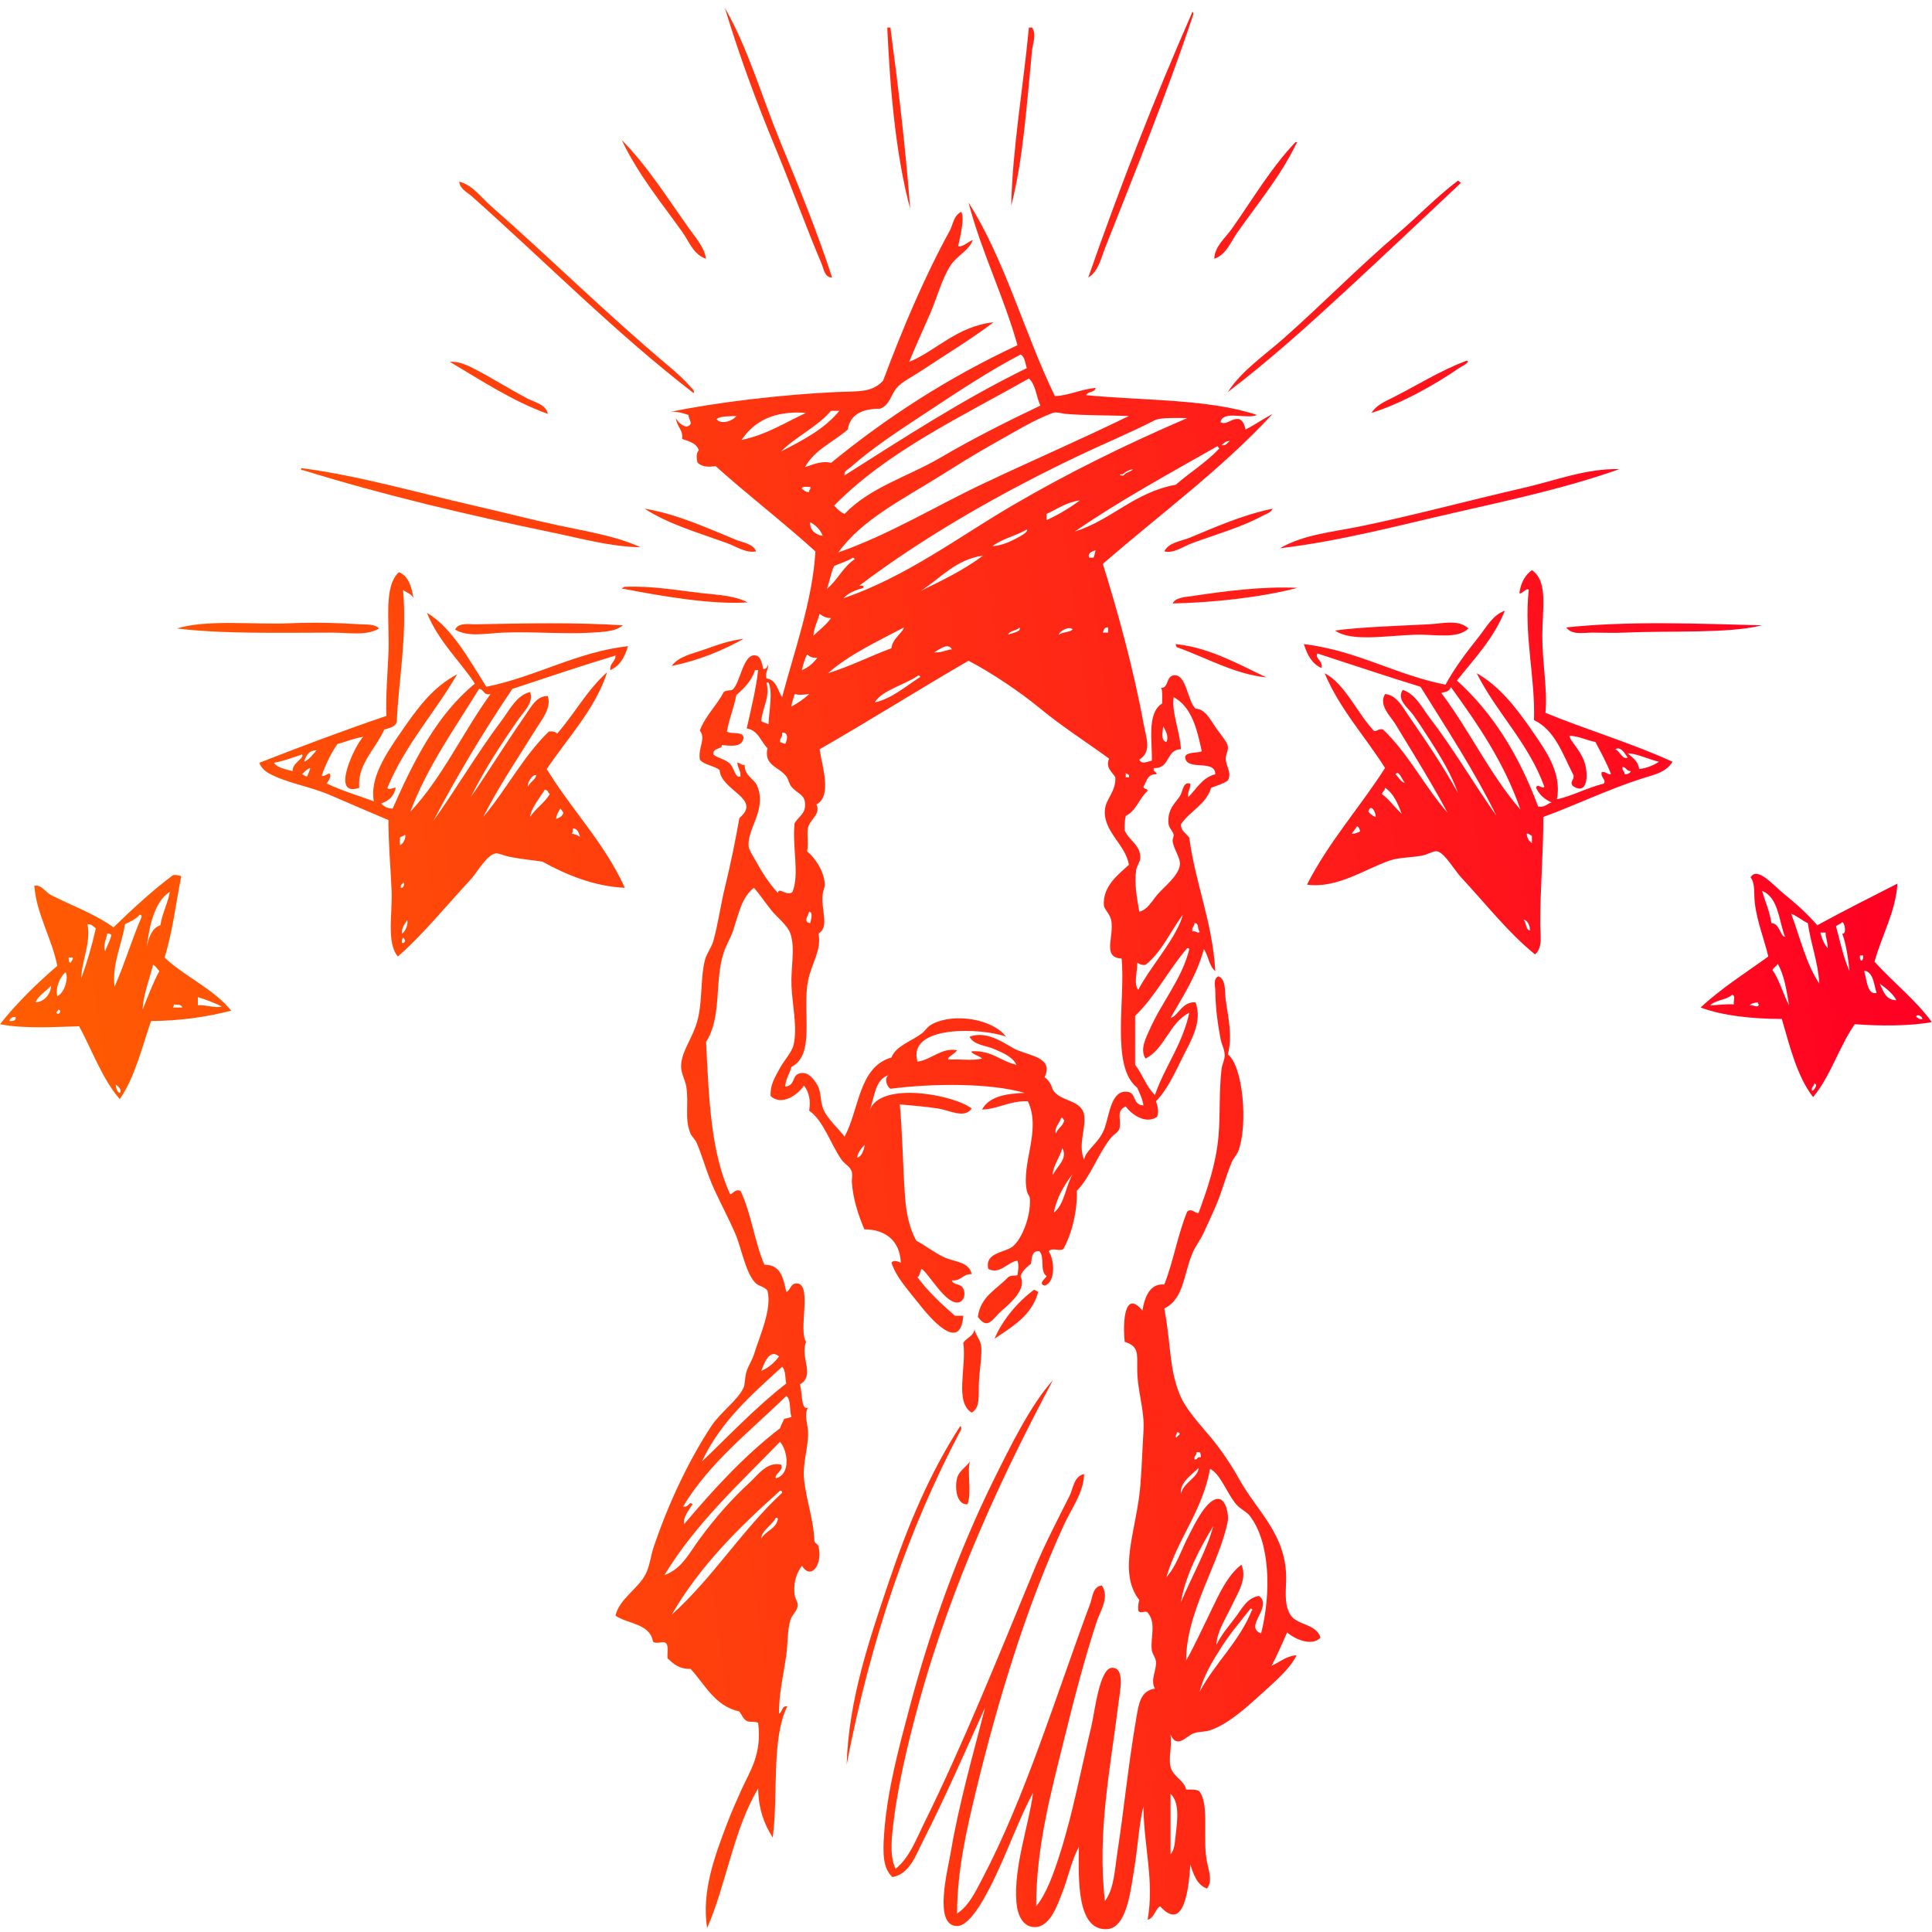 <svg width="221" height="221" viewBox="0 0 221 221" fill="none" xmlns="http://www.w3.org/2000/svg">
<path fill-rule="evenodd" clip-rule="evenodd" d="M82.911 0.89C85.609 5.609 87.12 11.013 89.225 16.138C91.335 21.276 93.462 26.425 95.181 31.743C94.329 31.761 94.218 30.735 93.99 30.195C92.171 25.899 90.464 21.151 88.629 16.733C86.506 11.619 84.544 6.293 82.911 0.89Z" fill="url(#paint0_linear_210_260)"/>
<path fill-rule="evenodd" clip-rule="evenodd" d="M136.399 1.366C136.515 1.369 136.491 1.512 136.518 1.604C133.489 10.715 129.902 19.49 126.392 28.407C125.947 29.539 125.643 31.049 124.486 31.742C128.134 21.294 132.094 11.158 136.399 1.366Z" fill="url(#paint1_linear_210_260)"/>
<path fill-rule="evenodd" clip-rule="evenodd" d="M101.495 3.153C101.614 3.153 101.733 3.153 101.852 3.153C102.746 9.924 103.578 16.755 104.116 23.881C102.475 17.818 101.805 10.15 101.495 3.153Z" fill="url(#paint2_linear_210_260)"/>
<path fill-rule="evenodd" clip-rule="evenodd" d="M117.696 3.153C117.815 3.153 117.934 3.153 118.054 3.153C118.595 3.962 118.138 4.922 118.054 5.774C117.463 11.674 117.055 18.271 115.671 23.523C115.809 17.069 117.058 9.88 117.696 3.153Z" fill="url(#paint3_linear_210_260)"/>
<path fill-rule="evenodd" clip-rule="evenodd" d="M71.118 16.018C73.987 18.911 76.29 22.565 78.742 26.025C79.511 27.11 80.56 28.256 80.767 29.599C79.333 29.16 78.801 27.582 78.026 26.502C75.688 23.237 72.965 19.912 71.118 16.018Z" fill="url(#paint4_linear_210_260)"/>
<path fill-rule="evenodd" clip-rule="evenodd" d="M148.192 16.257C148.405 16.223 148.436 16.37 148.311 16.376C146.506 20.131 143.879 23.262 141.521 26.621C140.773 27.686 140.257 29.146 138.9 29.599C138.939 28.189 140.155 27.238 140.925 26.145C143.231 22.874 145.423 19.155 148.192 16.257Z" fill="url(#paint5_linear_210_260)"/>
<path fill-rule="evenodd" clip-rule="evenodd" d="M166.775 20.665C166.932 20.707 166.962 20.875 167.132 20.903C162.775 24.987 158.416 29.124 154.029 33.173C149.65 37.214 145.229 41.215 140.448 44.848C142.023 42.41 144.562 40.712 146.761 38.772C151.157 34.897 155.294 30.659 159.866 26.74C162.246 24.7 164.418 22.43 166.775 20.665Z" fill="url(#paint6_linear_210_260)"/>
<path fill-rule="evenodd" clip-rule="evenodd" d="M62.66 47.349C58.477 45.814 55.057 43.515 51.462 41.393C52.472 41.298 53.57 41.823 54.559 42.346C56.43 43.333 58.261 44.494 60.278 45.562C61.144 46.02 62.514 46.286 62.66 47.349Z" fill="url(#paint7_linear_210_260)"/>
<path fill-rule="evenodd" clip-rule="evenodd" d="M167.848 41.273C168.077 41.519 167.284 41.838 166.895 42.107C164.11 44.035 160.253 46.183 156.888 47.23C157.416 46.344 158.514 45.883 159.39 45.443C162.068 44.097 164.741 42.39 167.729 41.274C167.769 41.273 167.808 41.273 167.848 41.273Z" fill="url(#paint8_linear_210_260)"/>
<path fill-rule="evenodd" clip-rule="evenodd" d="M34.428 53.543C40.865 54.36 47.91 56.396 54.202 57.831C57.47 58.577 60.694 59.415 63.852 60.095C67.102 60.795 70.371 61.283 73.263 62.596C69.843 62.545 66.557 61.61 63.256 60.929C53.532 58.921 43.754 56.601 34.666 53.781C34.463 53.825 34.441 53.688 34.428 53.543Z" fill="url(#paint9_linear_210_260)"/>
<path fill-rule="evenodd" clip-rule="evenodd" d="M185.24 53.662C179.209 55.804 172.76 57.191 166.3 58.665C159.829 60.142 153.306 61.898 146.405 62.716C149.128 61.135 152.46 60.854 155.578 60.214C161.714 58.953 167.903 57.271 174.28 55.806C178.006 54.951 181.424 53.571 185.24 53.662Z" fill="url(#paint10_linear_210_260)"/>
<path fill-rule="evenodd" clip-rule="evenodd" d="M73.739 58.189C77.428 58.799 80.757 60.344 84.222 61.763C84.985 62.075 86.138 62.185 86.486 63.073C85.291 63.292 84.254 62.518 83.15 62.12C79.915 60.954 76.451 59.953 73.739 58.189Z" fill="url(#paint11_linear_210_260)"/>
<path fill-rule="evenodd" clip-rule="evenodd" d="M145.572 58.189C145.382 58.659 144.819 58.783 144.38 59.023C142.063 60.287 139.213 61.09 136.399 62.12C135.348 62.505 134.303 63.331 133.182 63.073C133.7 62.031 135.108 61.908 136.041 61.525C139.016 60.299 142.121 58.896 145.572 58.189Z" fill="url(#paint12_linear_210_260)"/>
<path fill-rule="evenodd" clip-rule="evenodd" d="M85.532 68.91C81.348 69.183 75.596 68.177 71.356 67.361C71.144 67.395 71.112 67.249 71.237 67.243C71.334 67.22 71.356 67.123 71.476 67.123C74.577 67 77.439 67.522 80.172 67.838C82.078 68.058 83.988 68.106 85.532 68.91Z" fill="url(#paint13_linear_210_260)"/>
<path fill-rule="evenodd" clip-rule="evenodd" d="M148.43 67.243C144.238 68.331 138.913 68.923 134.135 69.03C134.496 68.324 135.56 68.303 136.28 68.196C139.922 67.653 144.285 67.045 148.43 67.243Z" fill="url(#paint14_linear_210_260)"/>
<path fill-rule="evenodd" clip-rule="evenodd" d="M43.362 71.889C41.911 72.764 39.914 72.365 38.001 72.365C32.24 72.365 25.423 72.537 20.252 71.889C23.665 70.829 29.061 71.477 33.236 71.293C35.944 71.174 38.654 71.248 41.217 71.412C41.922 71.457 42.858 71.362 43.362 71.889Z" fill="url(#paint15_linear_210_260)"/>
<path fill-rule="evenodd" clip-rule="evenodd" d="M71.237 71.531C70.404 72.267 68.919 72.281 67.664 72.365C64.604 72.57 60.872 72.219 57.538 72.365C55.519 72.454 53.519 72.913 52.058 72.008C52.499 71.17 53.661 71.428 54.441 71.412C59.897 71.304 66.016 71.18 71.237 71.531Z" fill="url(#paint16_linear_210_260)"/>
<path fill-rule="evenodd" clip-rule="evenodd" d="M167.967 71.889C166.738 73.149 164.038 72.531 161.892 72.603C158.546 72.715 154.561 73.442 152.719 72.127C155.597 71.721 159.892 71.598 163.44 71.412C165.061 71.327 166.829 70.821 167.967 71.889Z" fill="url(#paint17_linear_210_260)"/>
<path fill-rule="evenodd" clip-rule="evenodd" d="M201.56 71.531C197.619 72.503 191.23 72.12 185.835 72.365C184.574 72.422 183.353 72.365 182.142 72.365C181.169 72.365 179.795 72.675 179.164 71.77C186.381 71.01 194.121 71.337 201.56 71.531Z" fill="url(#paint18_linear_210_260)"/>
<path fill-rule="evenodd" clip-rule="evenodd" d="M85.056 73.08C82.619 74.416 79.972 75.541 76.836 76.177C77.652 75.055 79.297 74.751 80.648 74.271C82.022 73.783 83.505 73.242 85.056 73.08Z" fill="url(#paint19_linear_210_260)"/>
<path fill-rule="evenodd" clip-rule="evenodd" d="M144.857 77.487C141.152 77.102 137.934 75.198 134.612 74.033C134.549 73.938 134.488 73.84 134.492 73.676C138.346 74.072 141.701 75.997 144.857 77.487Z" fill="url(#paint20_linear_210_260)"/>
<path fill-rule="evenodd" clip-rule="evenodd" d="M118.768 147.772C118.032 150.491 115.823 151.735 113.765 153.132C114.614 151.08 116.383 148.923 118.292 147.533C118.467 147.595 118.592 147.709 118.768 147.772Z" fill="url(#paint21_linear_210_260)"/>
<path fill-rule="evenodd" clip-rule="evenodd" d="M111.501 151.822C111.382 152.517 112.066 153.058 112.216 153.846C112.388 154.754 112.046 156.63 111.978 158.135C111.906 159.726 112.144 161.04 111.144 161.589C109.16 160.346 110.585 156.427 110.191 153.609C110.579 152.964 111.493 152.846 111.501 151.822Z" fill="url(#paint22_linear_210_260)"/>
<path fill-rule="evenodd" clip-rule="evenodd" d="M109.833 163.139C109.973 163.157 109.934 163.356 109.953 163.496C104 174.697 99.599 187.451 96.849 201.854C97.079 194.376 99.474 187.5 101.613 181.127C103.819 174.558 106.349 168.524 109.833 163.139Z" fill="url(#paint23_linear_210_260)"/>
<path fill-rule="evenodd" clip-rule="evenodd" d="M111.025 166.95C110.521 168.061 111.218 170.694 110.668 172.073C109.513 172.173 109.165 170.395 109.477 169.094C109.707 168.136 110.886 167.599 111.025 166.95Z" fill="url(#paint24_linear_210_260)"/>
<path fill-rule="evenodd" clip-rule="evenodd" d="M52.535 20.783C54.038 21.15 54.984 22.537 56.108 23.523C62.875 29.458 69.477 35.995 76.479 41.869C77.353 42.602 78.195 43.344 78.98 44.251C79.124 44.418 79.504 44.668 79.337 44.966C70.352 38.033 62.453 29.997 53.964 22.451C53.453 21.997 52.59 21.596 52.535 20.783Z" fill="url(#paint25_linear_210_260)"/>
<path fill-rule="evenodd" clip-rule="evenodd" d="M69.45 76.892C68.116 81.077 64.915 84.428 62.541 87.97C65.38 92.636 69.126 96.394 71.475 101.551C67.955 101.412 64.674 100.016 62.064 98.572C61.008 98.385 59.776 98.318 58.133 97.976C57.558 97.857 57.041 97.572 56.704 97.619C55.697 97.758 54.527 99.863 53.845 100.597C51.144 103.504 48.187 107.117 45.506 109.412C44.181 107.807 44.912 104.542 44.792 101.788C44.681 99.289 44.433 96.588 44.434 93.807C42.315 92.917 40.077 91.945 37.763 90.948C35.404 89.931 32.742 89.57 30.734 88.446C30.308 88.208 29.865 87.812 29.663 87.255C34.431 85.392 39.247 83.577 44.196 81.894C44.11 79.836 44.322 77.28 44.434 74.747C44.594 71.115 43.841 67.112 45.625 65.456C46.801 65.871 47.121 67.358 47.293 68.434C47.09 67.922 46.499 67.798 46.102 67.481C46.6 72.738 45.566 78.024 45.387 82.61C45.182 83.16 44.551 83.284 43.958 83.444C43.009 85.619 40.825 87.471 41.099 90.115C37.577 91.328 40.84 84.797 41.575 84.278C40.479 84.453 39.594 84.838 38.597 85.112C37.861 86.163 37.285 87.374 36.81 88.685C36.981 89.039 37.625 88.245 37.763 88.567C37.827 89.107 37.524 89.28 37.406 89.639C39.066 90.441 40.971 90.998 42.766 91.664C42.252 89.058 44.185 86.188 45.745 83.921C47.669 81.121 49.427 78.639 52.297 77.13C49.725 81.548 46.365 85.177 44.315 90.115C44.524 90.468 44.95 90.046 45.268 90.115C45.076 91.074 44.474 91.624 43.6 91.902C43.9 92.238 44.292 92.481 44.911 92.498C47.333 87.018 49.972 81.755 54.322 78.203C52.73 75.742 50.092 73.301 48.842 70.102C51.699 71.787 53.708 75.534 55.632 78.56C61.343 77.401 66.009 74.564 71.833 73.914C71.477 75.146 70.916 76.173 69.808 76.654C69.725 75.817 70.406 75.742 70.404 74.986C66.767 76.075 62.465 77.53 58.61 78.798C55.361 83.61 52.331 88.641 49.556 93.927C52.23 90.179 54.617 86.083 57.419 82.372C58.293 81.214 59.068 79.55 60.635 79.155C61.095 80.326 59.916 81.409 59.325 82.252C57.402 84.996 55.406 88.038 53.845 91.187C55.749 88.465 57.916 84.925 60.04 81.895C60.674 80.991 61.377 79.543 62.661 79.631C63.106 80.983 61.98 82.308 61.35 83.324C59.355 86.547 57.063 89.923 55.275 93.45C57.916 90.334 59.851 86.511 62.78 83.682C63.234 83.624 63.54 83.716 63.733 83.92C65.715 81.654 67.193 78.883 69.45 76.892ZM46.936 92.854C50.59 88.965 52.941 83.771 56.108 79.393C55.288 79.578 55.377 78.854 54.798 78.797C52.029 83.335 48.942 87.554 46.936 92.854ZM34.785 87.136C35.427 86.866 35.77 86.295 36.214 85.826C35.305 85.83 35.007 86.446 34.785 87.136ZM31.33 87.255C31.757 87.861 32.667 87.984 33.474 88.209C33.39 87.272 34.892 86.712 34.547 86.302C33.503 86.648 32.508 87.044 31.33 87.255ZM34.547 88.566C34.773 88.617 34.846 88.823 35.142 88.804C35.247 88.472 35.428 88.216 35.5 87.851C35.069 87.977 34.84 88.303 34.547 88.566ZM60.397 89.996C60.613 89.457 61.182 89.272 61.35 88.685C60.912 88.482 60.244 89.615 60.397 89.996ZM60.635 93.45C61.279 92.466 62.289 91.848 62.898 90.83C62.661 90.71 62.71 90.303 62.302 90.353C61.73 91.289 60.747 92.449 60.635 93.45ZM63.613 93.688C63.973 93.531 64.348 93.391 64.447 92.973C64.328 92.814 64.251 92.614 64.09 92.497C63.882 92.845 63.656 93.175 63.613 93.688ZM65.4 95.356C65.774 95.418 66.065 95.565 66.353 95.713C66.18 95.291 66.113 94.763 65.52 94.76C65.557 95.037 65.5 95.218 65.4 95.356ZM45.745 95.832C45.745 96.11 45.745 96.388 45.745 96.666C46.178 96.579 46.459 95.718 46.34 95.475C46.195 95.647 45.885 95.656 45.745 95.832ZM45.863 101.551C46.16 101.635 46.368 101.041 46.102 100.955C46.051 101.182 45.761 101.17 45.863 101.551ZM45.983 106.792C46.404 106.575 46.717 105.624 46.579 105.244C46.326 105.706 45.937 106.032 45.983 106.792ZM45.983 107.864C46.466 107.933 46.361 107.374 46.102 107.268C46.002 107.407 45.945 107.588 45.983 107.864Z" fill="url(#paint26_linear_210_260)"/>
<path fill-rule="evenodd" clip-rule="evenodd" d="M120.436 157.896C114.783 168.493 108.841 181.11 105.069 194.945C103.8 199.601 102.591 204.64 102.091 209.478C101.944 210.906 101.854 212.579 102.449 213.766C104.037 212.501 104.77 210.452 105.665 208.644C110.18 199.512 114.199 189.482 118.292 179.577C119.5 176.654 120.929 173.932 122.343 171.119C122.768 170.273 122.83 168.865 124.01 168.618C123.957 170.745 122.599 172.486 121.747 174.336C117.523 183.515 114.241 194.123 111.621 204.951C110.551 209.374 109.492 214.003 109.477 218.89C110.834 218.011 111.585 216.382 112.336 214.958C117.287 205.568 120.776 193.991 124.725 183.389C124.977 182.711 124.991 181.477 126.035 181.364C126.973 182.676 125.842 184.302 125.439 185.534C124.049 189.788 122.886 194.257 121.746 198.876C120.257 204.917 118.52 211.227 118.53 218.055C119.72 216.607 120.55 214.251 121.27 211.98C122.707 207.445 123.654 202.436 124.844 197.447C125.223 195.856 125.766 190.762 127.226 190.776C128.702 190.788 128.122 193.355 127.941 194.826C127.035 202.182 125.487 209.556 126.392 217.46C127.454 216.042 127.5 213.941 127.822 211.861C128.559 207.096 129.056 201.894 129.966 196.612C130.275 194.821 130.463 193.415 132.11 193.159C131.547 192.191 132.315 191.08 132.23 190.061C132.193 189.621 131.809 189.197 131.753 188.751C131.573 187.311 132.304 185.658 131.277 184.462C130.982 184.144 130.429 184.703 130.205 184.224C130.181 183.764 130.2 183.346 130.324 183.033C127.781 179.788 130.034 174.989 130.443 169.929C130.614 167.817 130.677 165.728 130.8 163.734C130.958 161.203 130.092 159.218 130.086 156.587C130.082 154.826 130.28 154.007 128.656 153.489C128.411 151.177 128.657 147.45 130.682 149.916C130.943 148.336 131.546 146.785 133.182 146.937C134.222 144.324 134.728 141.177 135.803 138.599C136.327 138.113 136.849 138.945 137.114 138.718C138.067 136.101 139.091 133.233 139.378 130.022C139.605 127.469 139.426 124.837 139.734 122.279C139.798 121.757 140.084 121.258 140.092 120.73C140.101 120.058 139.737 119.478 139.615 118.825C139.302 117.138 139.034 115.283 139.02 113.345C139.016 112.852 138.738 111.959 139.377 111.677C140.281 112.066 140.072 113.405 140.211 114.417C140.459 116.23 141.027 118.508 140.449 120.612C142.188 121.913 142.785 128.698 141.64 131.69C141.478 132.116 141.116 132.439 140.925 132.882C140.207 134.547 139.742 136.519 138.9 138.361C138.5 139.237 138.124 140.093 137.709 140.982C137.329 141.799 136.729 142.578 136.399 143.364C135.36 145.843 135.434 148.576 133.182 149.678C133.937 153.516 133.713 156.564 134.969 159.565C135.676 161.253 137.173 162.836 138.424 164.33C139.695 165.848 140.83 167.548 141.759 169.214C143.813 172.898 147.027 175.441 147.119 180.293C147.148 181.78 146.817 183.432 147.596 184.7C148.36 185.946 150.549 185.702 151.051 187.321C150.033 188.429 147.953 187.404 147.239 186.725C146.651 188.004 146.116 189.335 145.452 190.537C146.108 190.319 147.101 189.408 148.311 189.346C147.552 190.948 145.664 192.504 143.903 194.112C142.318 195.558 140.334 197.282 138.424 197.923C137.799 198.134 137.089 198.06 136.517 198.281C135.695 198.598 134.61 200.111 133.897 198.4C134.077 199.895 133.644 201.016 133.897 202.092C134.168 203.251 135.491 203.672 135.684 204.713C136.289 204.704 136.927 204.662 137.232 204.951C138.249 206.369 137.673 209.618 137.946 212.218C138.104 213.722 138.834 215.04 138.066 216.03C136.926 215.622 136.546 214.452 136.16 213.289C135.992 215.88 135.483 221.149 132.705 218.055C132.092 218.435 132.058 219.393 131.276 219.604C132.065 215.134 130.83 211.243 130.799 206.619C130.293 208.595 130.157 211.273 129.726 213.885C129.319 216.357 128.871 220.553 126.629 220.675C123.153 220.865 123.365 214.973 123.413 211.264C122.588 212.76 122.247 214.6 121.507 216.506C120.951 217.935 120.125 220.406 118.409 220.437C116.994 220.463 116.381 219.047 116.265 217.579C115.944 213.506 117.698 208.777 118.171 205.07C116.093 208.943 114.802 213.272 112.453 217.34C111.875 218.341 110.619 220.327 109.475 220.318C106.735 220.298 108.414 213.92 108.76 211.86C109.7 206.276 111.368 200.496 112.692 195.301C110.41 200.328 108.119 205.623 105.544 210.668C104.788 212.151 104.053 214.377 102.09 214.719C100.988 213.719 100.971 212.033 101.137 209.717C101.494 204.731 102.851 199.81 104.115 195.064C106.5 186.104 109.76 177.201 113.645 169.333C115.627 165.32 117.972 160.593 120.436 157.896ZM134.612 164.449C134.647 164.206 134.934 164.215 134.969 163.972C134.897 163.965 134.828 163.954 134.85 163.853C134.77 163.853 134.691 163.853 134.612 163.853C134.683 164.065 134.263 164.348 134.612 164.449ZM136.637 166.95C137.012 167.008 136.907 166.584 137.351 166.712C137.39 166.436 137.332 166.254 137.232 166.116C137.113 166.116 136.994 166.116 136.875 166.116C136.894 166.494 136.559 166.514 136.637 166.95ZM135.089 170.882C135.364 169.568 137.053 169.035 137.114 167.904C136.332 168.711 134.941 169.543 135.089 170.882ZM133.421 180.411C134.599 179.103 135.067 177.389 136.042 175.528C136.556 174.546 138.114 171.196 139.496 171.477C140.245 171.63 140.576 173.302 140.449 173.978C139.574 178.674 135.659 184.37 135.685 189.942C136.706 188.135 137.601 186.144 138.543 184.223C139.486 182.301 140.372 180.252 141.998 178.981C142.719 180.571 141.579 182.226 140.925 183.627C140.216 185.149 139.22 186.574 139.138 188.154C139.702 187.027 140.51 186.051 141.283 185.057C141.989 184.15 142.613 182.753 144.023 182.555C145.645 183.863 142.206 186.081 144.261 186.844C145.414 182.242 145.311 176.414 142.95 173.383C142.559 172.88 141.85 172.613 141.402 172.072C140.283 170.725 139.642 168.65 138.424 168.021C137.509 172.905 134.743 175.936 133.421 180.411ZM138.781 174.574C137.256 177.1 135.606 180.135 135.089 183.271C136.264 180.475 138.139 177.111 138.781 174.574ZM139.734 188.393C138.71 189.988 137.664 191.705 137.232 193.515C138.998 190.199 141.725 187.843 143.189 184.224C143.372 184.196 143.206 184.027 143.07 183.986C141.972 185.367 140.737 186.831 139.734 188.393ZM133.897 212.1C134.372 211.658 134.388 210.686 134.492 209.836C134.719 207.992 134.901 206.136 133.897 205.19C133.897 207.492 133.897 209.796 133.897 212.1Z" fill="url(#paint27_linear_210_260)"/>
<path fill-rule="evenodd" clip-rule="evenodd" d="M110.787 23.166C114.95 29.685 117.18 38.136 120.674 45.323C122.418 45.201 123.617 44.533 125.32 44.37C125.253 44.939 124.418 44.738 124.248 45.204C130.882 45.836 138.35 45.635 143.784 47.468C142.661 48.012 139.847 46.865 139.615 48.302C140.347 48.673 140.849 47.79 141.759 47.944C142.193 48.145 142.372 48.602 142.474 49.135C143.553 48.586 144.504 47.909 145.572 47.348C139.722 53.69 132.673 58.831 126.154 64.502C127.794 69.744 129.647 76.414 130.8 82.728C131.128 84.522 131.783 85.957 130.323 86.898C130.592 87.502 131.234 87.111 131.753 87.017C131.854 85.066 131.118 81.554 132.944 80.465C132.924 79.85 133.018 79.121 132.824 78.678C133.679 78.746 133.37 77.37 134.254 77.249C135.726 77.047 135.817 80.183 136.756 81.061C137.876 81.103 138.422 82.302 139.138 83.324C139.62 84.011 140.364 84.859 140.449 85.35C140.539 85.873 140.203 86.273 140.21 86.779C140.222 87.63 140.947 88.437 140.449 89.28C139.919 89.664 139.208 89.867 138.542 90.114C137.942 92.054 136.112 92.766 135.088 94.283C135.082 95.123 135.717 95.322 136.041 95.832C136.762 101.186 138.67 105.354 139.019 111.079C138.292 110.536 138.247 109.31 137.709 108.578C136.872 111.634 135.309 113.962 133.897 116.441C134.77 116.24 135.185 114.554 136.756 114.654C137.595 116.874 136.19 119.112 135.326 120.849C134.392 122.726 133.52 124.659 132.229 125.971C132.403 126.45 132.609 127.197 132.348 127.758C131.026 128.653 129.422 127.456 128.773 126.567C127.587 127.075 128.316 128.118 128.059 129.069C127.927 129.556 127.411 129.718 126.987 130.26C125.625 131.998 124.647 134.764 123.175 136.215C123.24 138.593 122.598 141.162 121.626 142.887C121.112 143.175 120.398 142.664 119.958 143.125C120.714 144.295 120.684 146.763 119.482 147.056C118.736 146.852 119.536 146.294 119.721 145.984C118.886 145.347 119.551 143.756 118.886 143.125C118.013 143.046 118.04 143.867 117.934 144.555C117.459 144.955 116.955 145.324 116.742 145.984C117.439 147.445 115.721 148.933 114.598 149.916C113.53 150.851 113.001 152.228 111.858 150.63C112.162 148.275 114.032 147.483 115.313 146.103C115.651 145.832 116.128 145.962 116.385 145.866C116.472 145.281 116.569 144.754 116.385 144.198C115.196 144.4 114.376 145.83 113.049 145.151C112.619 143.198 115.005 143.335 115.908 142.53C116.963 141.589 117.905 139.106 117.815 137.169C117.797 136.791 117.543 136.636 117.457 136.216C116.804 133.023 119.148 129.289 117.576 125.971C115.444 125.904 114.311 126.836 112.335 126.924C113.121 125.447 115.022 125.085 117.219 125.018C113.229 123.869 106.772 123.913 101.852 124.542C101.465 124.304 101.111 123.411 101.614 122.993C100.065 123.509 100.04 125.548 99.47 127.044C100.636 123.596 109.203 125.244 111.144 126.805C110.347 127.992 108.66 127.021 107.332 126.805C105.87 126.57 104.314 126.466 102.924 126.329C103.217 129.265 103.272 133.345 103.521 136.812C103.664 138.807 104.051 140.619 104.831 141.935C105.837 142.453 106.87 143.296 108.047 143.841C109.131 144.343 110.87 144.315 111.144 145.747C110.109 145.704 109.978 146.566 108.88 146.461C109.045 147.052 109.881 146.758 110.191 147.414C110.461 147.984 110.316 148.786 109.714 148.963C108.252 149.393 106.234 145.629 105.426 145.151C105.204 145.405 105.264 145.941 104.95 146.104C106.184 147.768 107.687 149.163 109.238 150.511C109.555 150.511 109.873 150.511 110.191 150.511C109.845 154.945 106.251 150.578 105.069 149.081C103.634 147.268 102.497 146.036 101.971 144.436C102.217 144.087 102.67 144.288 103.043 144.436C102.941 141.861 101.202 140.618 98.874 140.624C98.154 138.924 97.595 137.199 97.444 135.263C97.419 134.941 97.545 134.437 97.444 134.072C97.257 133.395 96.666 133.234 96.253 132.642C95.017 130.872 94.188 128.166 92.561 127.044C92.756 125.834 92.534 124.91 91.965 124.185C91.335 125.142 89.464 126.587 88.153 125.376C88.067 124.1 88.67 123.192 89.225 122.16C89.66 121.35 90.584 120.356 90.774 119.538C91.244 117.503 90.634 115.028 90.536 112.748C90.448 110.719 90.987 108.473 90.416 106.793C90.097 105.85 88.821 104.858 88.272 104.172C87.433 103.124 86.887 102.278 86.247 101.551C84.857 102.63 84.549 104.358 83.865 106.435C83.589 107.273 83.077 108.084 82.793 108.937C81.691 112.249 82.612 116.301 80.768 119.181C81.091 125.713 81.307 131.803 83.508 136.574C83.742 136.761 83.986 135.945 84.699 136.216C85.925 138.723 86.314 142.067 87.439 144.674C89.328 144.651 89.607 146.239 89.941 147.772C90.394 147.719 90.415 146.683 91.251 146.819C92.891 147.085 91.305 152.134 92.205 153.489C91.488 155.32 93.297 157.319 91.49 158.374C91.8 159.187 91.608 161.464 92.442 160.995C91.9 161.896 92.471 162.923 92.442 164.092C92.401 165.762 91.815 167.483 91.966 169.095C92.195 171.53 93.076 173.842 93.157 176.243C93.193 176.604 93.617 176.577 93.634 176.957C94.119 178.892 92.795 180.83 91.728 179.102C91.06 180.029 90.737 181.144 90.894 182.436C90.944 182.844 91.271 183.246 91.251 183.628C91.22 184.248 90.602 184.704 90.418 185.296C90.054 186.468 90.133 187.992 89.941 189.346C89.626 191.563 89.086 193.8 89.107 196.017C89.537 195.852 89.378 195.097 90.06 195.184C88.21 198.892 89.043 205.285 88.393 210.193C87.436 208.727 86.77 206.971 86.725 204.595C83.968 209.104 83.09 215.492 80.888 220.557C80.224 216.347 81.793 212.234 83.151 208.645C83.638 207.358 84.232 206.011 84.819 204.713C85.795 202.558 87.17 200.687 86.725 197.089C86.435 196.863 85.728 197.054 85.415 196.851C85.001 196.63 84.85 196.146 84.58 195.78C81.728 195.137 80.672 192.699 78.982 190.895C77.665 190.941 77.028 190.308 76.361 189.704C76.309 189.16 76.481 188.392 76.242 188.036C75.965 187.599 75.209 188.135 74.694 187.798C74.363 185.706 71.855 185.792 70.405 184.82C70.828 182.902 72.996 181.751 73.859 180.055C74.327 179.136 74.446 177.908 74.812 176.838C76.447 172.06 78.688 167.208 81.364 163.139C82.418 161.537 84.415 160.156 85.057 158.731C85.236 158.333 85.18 157.555 85.414 156.825C85.606 156.225 86.029 155.623 86.248 154.919C86.914 152.77 88.323 149.761 87.796 147.653C87.477 147.188 86.827 147.125 86.486 146.819C85.319 145.77 84.806 142.735 84.104 141.101C83.476 139.642 82.548 137.883 81.722 136.097C80.879 134.28 80.379 132.353 79.696 130.737C79.529 130.342 79.108 129.976 78.982 129.664C78.271 127.906 78.822 126.364 78.505 124.304C78.398 123.606 77.919 122.773 77.91 122.041C77.891 120.502 78.923 119.188 79.577 117.395C80.438 115.037 80.051 112.043 80.65 109.771C80.827 109.097 81.4 108.355 81.603 107.627C82.146 105.671 82.429 103.536 82.913 101.552C83.625 98.637 84.109 96.191 84.58 93.57C87.224 91.347 82.463 90.452 82.317 88.09C81.689 87.567 80.576 87.528 80.054 86.899C79.834 85.416 80.799 84.571 80.054 83.563C80.709 81.836 81.979 80.724 82.794 79.156C83.136 78.905 83.497 79.026 83.747 78.917C84.695 78.292 84.958 74.629 86.487 74.986C87.033 75.113 87.135 75.819 87.32 76.534C87.624 76.52 87.783 76.361 87.797 76.058C88.04 76.386 87.456 76.903 87.678 77.607C88.827 77.768 88.939 78.967 89.465 79.751C90.872 74.41 92.944 68.721 93.277 63.074C89.568 59.714 85.567 56.647 81.841 53.306C81.018 53.456 80.309 53.401 79.816 52.948C79.647 52.55 79.624 51.775 79.935 51.519C79.688 50.694 78.825 50.484 78.029 50.208C78.156 49.135 77.449 48.895 77.315 47.825C77.525 48.32 78.232 48.853 78.625 48.779C79.366 48.485 78.82 48.132 78.744 47.468C78.141 47.278 77.571 47.053 76.719 47.111C81.792 46.043 89.478 45.128 95.66 44.847C98.17 44.733 99.742 44.946 101.021 43.537C103.253 37.576 105.686 31.799 108.645 26.383C109.013 25.709 109.102 24.612 109.955 24.239C110.372 24.849 109.847 27.09 109.598 28.17C110.066 28.317 110.746 27.653 111.266 27.455C110.886 28.635 109.503 29.212 108.764 30.314C107.774 31.79 107.193 34.057 106.382 35.913C105.55 37.814 104.714 39.64 104 41.393C107.03 40.175 109.452 37.315 113.649 36.866C111.09 38.807 108.136 40.588 105.31 42.464C104.395 43.072 103.135 43.695 102.57 44.371C101.886 45.188 101.785 46.346 100.663 46.753C98.637 46.751 97.255 47.395 96.971 49.136C95.335 50.557 93.171 51.451 92.087 53.424C92.604 53.313 93.916 52.623 95.065 52.947C101.442 47.729 108.483 43.175 116.388 39.486C114.784 33.782 112.307 28.952 110.787 23.166ZM116.743 40.558C113.178 42.403 109.467 44.875 105.902 47.229C102.893 49.217 99.859 51.187 97.326 53.424C97.068 53.651 96.482 53.895 96.612 54.377C103.372 50.099 110.044 45.732 117.458 42.107C117.261 41.55 117.249 40.807 116.743 40.558ZM117.696 43.298C109.859 47.731 101.497 51.64 95.42 57.832C95.758 58.209 96.099 58.583 96.612 58.785C99.559 55.71 103.874 54.52 107.571 52.352C111.283 50.175 115.16 48.225 119.007 46.396C118.535 45.398 118.481 43.983 117.696 43.298ZM95.062 46.991C93.47 48.853 91.073 49.912 89.344 51.637C91.841 50.362 94.325 49.073 96.015 46.991C95.698 46.991 95.38 46.991 95.062 46.991ZM121.985 47.349C121.411 47.3 120.816 47.087 120.436 47.229C118.203 48.063 115.932 49.477 113.765 50.684C111.588 51.896 109.47 53.231 107.451 54.496C103.231 57.138 98.573 59.455 95.896 63.192C101.762 61.136 106.954 57.932 112.455 55.33C117.956 52.727 123.563 50.305 129.132 47.587C126.887 47.496 124.24 47.539 121.985 47.349ZM84.817 50.326C87.712 49.727 89.809 48.329 92.204 47.229C88.43 46.95 86.236 48.251 84.817 50.326ZM81.958 47.944C82.484 48.638 83.862 48.13 84.222 47.586C83.392 47.631 82.459 47.57 81.958 47.944ZM132.111 48.063C129.194 49.553 126.151 50.81 123.176 52.232C114.311 56.472 105.677 61.41 98.279 67.004C98.49 67.031 98.876 66.884 98.756 67.242C97.861 67.499 97.031 67.821 96.492 68.433C103.735 65.935 109.552 61.479 115.79 57.831C122.134 54.122 128.657 50.9 135.804 47.825C134.771 47.809 132.733 47.745 132.111 48.063ZM139.734 50.922C140.301 51.012 140.387 50.622 140.687 50.446C140.194 50.429 140.005 50.716 139.734 50.922ZM122.938 60.809C127.214 59.447 129.729 56.324 134.493 55.449C136.127 54.025 138.026 52.866 139.496 51.279C139.338 51.278 139.387 51.071 139.258 51.041C133.716 54.196 128.079 57.255 122.938 60.809ZM128.417 54.258C127.856 54.199 128.129 54.472 128.536 54.377C128.772 54.016 129.348 53.997 129.609 53.662C129.115 53.764 128.723 53.968 128.417 54.258ZM91.726 55.925C92.001 56.048 92.111 56.335 92.561 56.283C92.512 55.996 92.778 56.024 92.68 55.687C92.32 55.724 91.754 55.555 91.726 55.925ZM119.721 58.784C119.721 59.023 119.721 59.261 119.721 59.499C121.101 58.854 122.373 58.1 123.533 57.235C121.961 57.451 120.953 58.23 119.721 58.784ZM94.109 61.286C93.835 60.567 93.319 60.091 92.68 59.737C92.557 60.775 93.603 61.274 94.109 61.286ZM113.527 62.477C114.332 62.429 115.197 62.128 115.909 61.763C116.45 61.485 117.729 60.859 117.457 60.571C116.229 61.289 114.619 61.624 113.527 62.477ZM124.605 63.788C124.765 63.788 124.923 63.788 125.082 63.788C125.214 63.562 125.234 63.225 125.32 62.954C124.861 63.063 124.366 63.319 124.605 63.788ZM105.307 67.6C107.813 66.373 110.333 65.16 112.454 63.549C109.216 64.043 107.602 66.162 105.307 67.6ZM95.42 64.741C95.037 65.51 94.904 66.528 94.586 67.362C95.769 66.399 96.417 64.904 97.683 64.026C97.866 63.997 97.701 63.83 97.564 63.788C96.943 64.199 96.135 64.424 95.42 64.741ZM93.037 72.722C93.725 72.06 94.508 71.493 95.062 70.697C94.449 70.714 94.106 70.461 93.752 70.22C93.522 71.063 93.132 71.745 93.037 72.722ZM94.705 77.01C97.287 76.218 99.505 75.059 101.971 74.152C102.07 73.057 103.245 72.409 103.401 71.769C100.368 73.382 97.179 74.838 94.705 77.01ZM115.314 72.603C115.753 72.404 116.883 72.271 116.624 71.769C116.318 72.177 115.51 72.084 115.314 72.603ZM121.151 72.603C121.538 72.275 122.329 72.352 122.699 72.007C122.34 71.517 121.048 72.288 121.151 72.603ZM126.154 72.365C126.353 72.365 126.551 72.365 126.749 72.365C126.749 72.166 126.749 71.967 126.749 71.769C126.31 71.726 126.252 72.065 126.154 72.365ZM106.856 74.628C107.7 74.679 108.175 74.359 108.88 74.271C108.459 73.468 107.446 74.285 106.856 74.628ZM91.726 76.653C92.489 76.344 93.053 75.836 93.514 75.224C92.911 75.31 92.612 75.093 92.323 74.867C92.039 75.377 91.881 76.013 91.726 76.653ZM119.006 81.061C116.691 79.154 113.415 76.947 110.787 75.581C105.053 78.9 99.51 82.412 93.752 85.707C94.038 87.664 95.213 91.049 93.394 92.02C93.91 93.143 92.672 93.715 92.441 94.641C92.239 95.453 92.546 96.338 92.322 97.381C93.052 97.985 94.275 99.475 94.347 101.193C94.359 101.484 94.144 101.921 94.109 102.265C93.904 104.268 94.909 105.979 93.633 106.792C93.985 108.759 92.872 110.064 92.441 112.153C91.726 115.627 93.319 120.66 90.535 122.04C90.337 122.836 89.868 123.358 89.821 124.304C91.095 124.138 90.487 122.906 91.608 122.755C92.47 122.639 92.99 123.339 93.394 123.946C93.968 124.806 93.797 125.724 94.109 126.687C94.499 127.888 96.084 129.283 96.611 130.022C98.297 126.903 98.225 122.027 101.971 120.968C102.497 119.621 104.243 119.123 105.426 118.228C105.837 117.917 106.07 117.443 106.617 117.156C109.224 115.787 113.625 116.62 115.075 118.585C112.309 117.56 103.732 117.213 104.949 121.445C106.579 121.208 107.683 119.811 109.475 120.134C109.299 120.507 108.135 121.052 108.523 121.206C109.754 121.127 111.301 121.364 112.335 121.087C112.054 120.768 111.047 120.551 111.143 120.253C113.488 120.131 114.447 121.397 116.266 121.801C115.833 120.88 114.731 120.444 113.764 120.014C112.765 119.57 111.381 119.563 110.906 118.585C113.146 117.786 115.174 119.633 116.385 120.133C117.959 120.784 120.556 121.063 119.482 123.231C119.97 123.537 120.244 124.057 120.435 124.66C121.253 126.039 123.703 125.767 124.009 127.519C124.275 129.038 123.264 130.924 124.009 132.641C124.235 131.473 125.791 130.743 126.391 128.949C126.946 127.292 127.153 124.61 129.012 124.898C130.028 125.055 129.498 126.383 130.799 126.447C130.681 125.651 130.357 125.061 130.084 124.422C127.02 122.036 128.767 114.238 128.298 109.65C126.014 109.53 127.491 107.126 127.106 105.242C126.964 104.545 126.307 104.014 126.273 103.574C126.098 101.369 128.014 99.951 129.131 98.929C128.778 96.61 126.16 95.105 126.391 92.615C126.51 91.342 127.658 90.573 127.583 88.922C127.237 88.3 126.422 87.833 126.868 86.778C124.267 84.873 121.581 83.181 119.006 81.061ZM84.222 79.512C83.952 80.99 83.409 82.194 83.15 83.682C83.661 84.044 84.984 83.594 85.056 84.397C84.875 85.514 83.697 85.317 82.554 85.231C82.705 85.706 81.491 85.507 81.601 86.303C82.123 86.761 82.948 86.809 83.508 87.375C83.999 87.872 84.123 89.102 84.698 88.805C84.74 88.128 84.384 87.849 84.341 87.256C84.719 87.236 84.739 87.573 85.175 87.494C85.2 88.826 86.251 89.043 86.605 89.876C87.784 92.656 85.34 94.91 85.652 96.905C85.708 97.267 86.129 97.906 86.367 98.334C87.174 99.791 87.962 101.053 88.987 102.146C89.067 101.385 90.013 102.597 90.655 102.027C91.478 99.997 90.597 96.832 90.893 94.165C91.332 93.432 92.02 93.14 92.084 92.258C92.188 90.84 91.285 90.886 90.536 89.995C90.242 89.646 90.198 89.138 89.94 88.804C89.068 87.679 87.356 87.581 87.796 85.588C87.009 84.826 86.748 83.538 85.414 83.324C85.821 81.558 86.524 78.61 86.724 76.653C86.604 76.653 86.486 76.653 86.367 76.653C85.965 77.92 85.108 78.731 84.222 79.512ZM100.065 80.346C101.887 79.98 103.622 78.505 105.188 77.487C105.37 77.459 105.206 77.291 105.069 77.249C103.533 78.337 100.888 78.941 100.065 80.346ZM87.081 82.49C87.318 82.651 87.648 82.717 87.915 82.848C87.941 81.436 88.435 79.249 87.915 78.083C87.835 78.083 87.755 78.083 87.677 78.083C88.115 79.794 87.196 80.958 87.081 82.49ZM90.536 80.822C91.276 80.411 91.971 79.956 92.561 79.393C91.883 79.457 91.538 79.541 90.893 79.393C90.79 79.886 90.573 80.265 90.536 80.822ZM135.089 85.707C133.351 85.717 133.868 87.981 131.992 87.851C131.792 88.299 132.546 88.393 132.229 88.566C131.248 88.537 131.164 89.406 130.8 89.995C130.811 90.301 131.265 90.165 131.276 90.472C130.313 91.295 129.986 92.755 128.774 93.33C128.658 93.809 128.629 94.375 128.655 94.998C129.119 96.121 130.442 96.628 130.442 98.095C130.442 98.546 130.036 99.039 129.966 99.525C129.737 101.096 130.059 102.75 130.323 104.29C131.258 104.067 131.771 103.073 132.348 102.384C133.134 101.446 134.821 100.202 134.969 98.929C135.061 98.142 134.25 97.162 134.135 96.189C134.109 95.966 134.302 95.652 134.254 95.474C134.108 94.932 133.699 94.754 133.659 94.164C133.546 92.533 134.419 91.896 134.969 91.067C135.322 90.534 135.295 89.373 136.16 89.637C136.203 90.275 135.806 90.475 135.922 91.186C136.887 90.245 137.501 88.952 139.019 88.566C139.009 86.749 135.61 88.322 135.564 86.54C135.84 85.981 136.861 86.169 137.471 85.944C136.921 83.357 136.301 80.841 134.254 79.75C133.986 81.389 134.968 83.679 135.089 85.707ZM133.421 84.873C133.755 84.254 133.295 83.523 133.064 83.086C132.994 83.698 132.741 84.715 133.421 84.873ZM89.225 84.873C89.382 84.995 89.665 84.99 89.821 85.111C90.03 84.682 90.28 83.749 89.464 83.801C89.573 84.347 89.165 84.376 89.225 84.873ZM128.774 88.923C128.894 88.923 129.012 88.923 129.132 88.923C129.236 88.541 128.949 88.55 128.774 88.447C128.774 88.605 128.774 88.765 128.774 88.923ZM92.68 105.601C92.727 105.341 93.063 104.331 92.561 104.29C92.448 104.755 91.829 105.491 92.68 105.601ZM131.038 110.365C130.572 110.435 130.346 110.263 130.085 110.128C130.13 111.051 129.638 112.558 130.204 113.225C131.504 110.744 133.813 108.213 134.969 105.601C135.103 105.299 135.433 104.389 135.207 104.768C133.829 106.645 132.86 108.931 131.038 110.365ZM136.399 106.554C136.768 106.397 137.059 106.907 137.233 106.554C136.935 106.335 137.202 105.552 136.637 105.601C136.63 105.991 136.298 106.057 136.399 106.554ZM129.847 116.203C129.847 118.069 129.847 119.936 129.847 121.802C130.685 122.87 131.128 124.332 132.111 125.256C133.26 121.959 135.25 119.501 136.042 115.846C133.747 116.995 133.238 119.994 131.039 121.087C130.344 120.045 131.114 118.659 131.515 117.752C132.911 114.592 135.19 112.006 136.042 108.579C136.015 108.486 135.942 108.44 135.804 108.459C133.687 110.911 132.172 113.962 129.847 116.203ZM120.794 129.664C120.985 129.022 121.628 128.831 121.746 128.115C121.559 128.105 121.653 127.812 121.389 127.878C121.221 128.426 120.531 129.08 120.794 129.664ZM98.041 132.404C98.664 132.404 98.979 130.919 98.874 130.975C98.521 131.375 98.155 131.764 98.041 132.404ZM120.436 134.429C120.781 133.517 122.236 132.532 121.509 131.332C121.261 132.395 120.367 133.446 120.436 134.429ZM122.699 134.31C121.748 135.463 120.776 137.231 120.555 138.718C121.779 137.757 121.888 135.682 122.699 134.31ZM87.081 156.824C87.919 156.433 88.605 155.887 89.106 155.157C88.045 154.23 87.406 155.924 87.081 156.824ZM80.291 167.188C83.215 164.395 86.494 160.923 89.94 158.254C89.792 157.609 89.889 156.717 89.464 156.349C85.977 159.533 82.409 162.636 80.291 167.188ZM78.147 172.311C78.741 172.541 78.822 171.645 79.219 172.073C78.846 172.694 78.084 173.556 78.266 174.337C81.61 170.374 85.095 166.553 89.226 163.377C89.357 162.992 89.547 162.665 89.702 162.304C89.974 162.219 90.311 162.198 90.536 162.066C90.263 161.347 90.524 160.093 89.94 159.684C85.827 163.71 81.214 167.237 78.147 172.311ZM89.225 164.925C84.554 169.744 79.587 174.268 76.002 180.174C78.002 179.469 78.856 177.623 80.052 176.004C81.82 173.611 83.676 171.496 85.771 169.571C86.66 168.754 87.778 167.133 89.344 167.546C89.741 168.142 88.511 168.667 88.749 169.094C90.421 168.703 90.183 166.042 89.225 164.925ZM76.836 184.699C81.512 180.52 84.871 175.024 89.464 170.762C89.451 170.617 89.428 170.48 89.226 170.524C84.549 174.704 80.084 179.093 76.836 184.699ZM87.081 176.003C87.562 175.095 88.787 174.93 88.987 173.74C88.961 173.647 88.888 173.602 88.749 173.62C88.325 174.47 87.068 175.116 87.081 176.003Z" fill="url(#paint28_linear_210_260)"/>
<path fill-rule="evenodd" clip-rule="evenodd" d="M165.585 92.973C163.785 89.599 161.669 86.208 159.628 82.848C159.054 81.903 157.656 80.667 158.437 79.393C159.752 79.493 160.452 80.897 161.057 81.775C163.029 84.635 165.057 87.588 166.776 90.71C166.074 88.689 164.837 86.619 163.56 84.634C162.975 83.727 162.297 82.682 161.653 81.775C161.092 80.984 159.706 80.044 160.462 78.916C161.951 79.414 162.682 80.991 163.56 82.133C166.23 85.609 168.595 89.676 171.183 93.331C168.598 88.093 165.49 83.379 162.487 78.559C158.508 77.336 154.622 76.021 150.694 74.748C150.36 75.323 151.369 75.577 151.17 76.415C150.06 75.937 149.526 74.882 149.145 73.675C155.327 74.442 159.551 77.167 165.346 78.321C166.418 76.356 167.763 74.597 169.158 72.841C170.036 71.736 170.755 70.334 172.136 69.863C170.852 73.067 168.643 75.344 166.656 77.844C170.81 81.592 173.807 86.497 175.947 92.258C176.754 92.39 176.961 91.922 177.496 91.782C176.672 91.454 176.078 90.897 175.709 90.114C175.844 89.543 176.436 90.31 176.662 89.995C174.814 84.933 171.231 81.607 168.919 77.01C171.446 78.446 173.34 80.802 175.233 83.562C176.766 85.8 178.697 88.4 178.092 91.425C179.691 91.118 181.6 90.088 183.452 89.638C183.786 89.188 183.068 88.965 183.214 88.328C183.761 88.218 183.79 88.626 184.286 88.566C183.783 87.243 183.125 86.075 182.499 84.873C181.458 84.683 180.691 84.219 179.521 84.158C179.555 84.71 180.63 85.59 181.189 87.017C181.746 88.44 181.663 91.145 179.879 89.876C179.557 89.355 180.07 89.277 179.998 88.685C178.76 86.309 177.915 83.541 175.471 82.371C175.64 77.57 174.3 72.689 174.875 67.481C174.612 67.149 173.992 68.097 173.803 67.838C173.967 66.653 174.452 65.788 175.232 65.218C177.108 66.481 176.428 69.634 176.423 72.723C176.419 75.807 177.037 78.931 176.781 81.538C181.532 83.498 186.717 85.023 191.313 87.136C190.594 88.371 189.118 88.64 187.859 89.043C183.95 90.293 180.249 92.096 176.542 93.45C176.55 97.532 176.185 101.432 176.185 105.72C176.185 106.913 176.521 108.386 175.589 109.174C172.503 106.674 170.037 103.474 167.131 100.36C166.404 99.58 165.237 97.529 164.391 97.381C163.965 97.307 163.369 97.731 162.723 97.858C161.309 98.137 160.041 98.054 158.911 98.454C156.029 99.474 152.91 101.66 149.501 101.194C152.012 96.279 155.536 92.378 158.435 87.851C156.151 84.218 153.282 81.171 151.525 77.011C153.837 78.199 155.209 81.511 157.125 83.563C157.414 83.817 157.633 83.28 158.197 83.444C161.097 86.184 162.95 89.969 165.585 92.973ZM164.87 79.274C168.081 83.527 170.451 88.624 173.923 92.617C172.042 87.151 169.02 82.827 165.942 78.56C165.89 79.103 165.319 79.128 164.87 79.274ZM186.193 86.66C185.879 86.256 185.463 85.327 184.763 85.707C185.294 85.893 185.577 86.955 186.193 86.66ZM187.503 87.97C188.424 87.859 189.138 87.54 189.767 87.136C188.599 86.874 187.235 86.174 186.193 86.184C186.746 86.663 187.386 87.055 187.503 87.97ZM185.835 88.566C186.199 88.572 186.442 88.458 186.55 88.209C186.049 88.233 186.05 87.756 185.597 87.732C185.519 88.168 185.855 88.189 185.835 88.566ZM160.7 89.519C160.374 89.251 160.027 87.998 159.628 88.566C159.936 88.856 160.397 89.618 160.7 89.519ZM158.437 90.114C158.435 90.47 158.127 90.519 158.08 90.829C158.946 91.472 159.542 92.384 160.343 93.092C159.89 91.917 159.421 90.758 158.437 90.114ZM156.531 92.854C156.759 93.102 156.987 93.35 157.364 93.45C157.393 92.827 156.753 91.863 156.531 92.854ZM154.624 95.356C155.061 95.395 155.286 95.224 155.577 95.118C155.538 94.84 155.455 94.605 155.22 94.522C155.053 94.831 154.817 95.072 154.624 95.356ZM175.234 96.428C175.234 96.15 175.234 95.872 175.234 95.594C175.007 95.543 174.935 95.338 174.638 95.356C174.68 95.87 174.884 96.222 175.234 96.428ZM174.995 106.435C175.068 105.802 174.563 105.123 174.28 105.243C174.632 105.527 174.473 106.321 174.995 106.435Z" fill="url(#paint29_linear_210_260)"/>
<path fill-rule="evenodd" clip-rule="evenodd" d="M207.874 105.84C210.882 104.201 213.967 102.64 217.046 101.074C216.857 104.262 215.234 107.043 214.426 110.009C216.545 112.376 219.089 114.318 220.977 116.918C218.472 117.382 214.964 117.375 212.162 117.155C210.373 119.736 209.391 123.121 207.397 125.495C205.583 123.139 204.756 119.796 203.823 116.56C200.309 116.541 197.118 116.197 194.532 115.25C196.866 113.058 199.65 111.315 202.275 109.412C201.841 107.54 200.964 105.397 200.726 103.218C200.604 102.099 200.799 101.097 200.25 100.359C200.988 99.057 202.879 101.28 203.942 102.146C205.627 103.518 206.707 104.503 207.874 105.84ZM202.632 105.601C203.585 105.602 203.635 107.137 204.18 107.15C203.46 105.25 203.438 102.651 201.56 101.908C201.918 103.138 202.424 104.221 202.632 105.601ZM208.112 112.511C207.949 109.933 207.134 108.008 206.801 105.601C206.115 105.294 205.623 104.794 204.895 104.529C205.914 107.243 206.599 110.291 208.112 112.511ZM210.733 106.793C211.236 106.948 211.059 105.582 210.733 105.482C210.553 105.7 210.218 105.762 210.018 105.959C210.502 107.698 210.86 109.564 211.566 111.08C211.396 109.544 211.194 108.039 210.733 106.793ZM209.064 108.46C209.08 107.769 208.84 107.334 208.826 106.673C208.628 106.673 208.429 106.673 208.23 106.673C208.398 107.381 208.66 107.99 209.064 108.46ZM212.996 109.89C213.096 109.751 213.153 109.57 213.115 109.293C212.996 109.293 212.877 109.293 212.758 109.293C212.74 109.589 212.736 109.873 212.996 109.89ZM202.751 110.962C203.575 112.124 203.96 113.723 204.658 115.012C204.358 113.287 204.103 111.517 203.347 110.247C203.224 110.56 202.874 110.649 202.751 110.962ZM214.664 113.583C214.353 112.663 214.34 111.444 213.473 111.08C213.393 111.08 213.314 111.08 213.234 111.08C213.555 112.002 213.555 113.842 214.664 113.583ZM216.927 114.416C216.488 113.584 215.733 113.068 215.021 112.51C215.435 113.368 215.677 114.396 216.927 114.416ZM198.105 113.82C197.458 114.404 196.203 114.381 195.604 115.012C196.518 114.972 197.324 114.826 198.344 114.893C198.236 114.563 198.588 113.775 198.105 113.82ZM200.13 115.012C200.611 114.881 201.05 115.4 201.203 114.893C201.11 114.867 201.064 114.793 201.083 114.655C200.684 114.692 200.332 114.778 200.13 115.012ZM219.191 116.322C219.403 116.428 219.493 116.655 219.905 116.56C219.883 116.233 219.241 115.918 219.191 116.322ZM207.277 124.781C207.518 124.744 208.039 123.982 207.516 123.946C207.528 124.316 207.141 124.286 207.277 124.781Z" fill="url(#paint30_linear_210_260)"/>
<path fill-rule="evenodd" clip-rule="evenodd" d="M20.728 100.241C20.115 103.36 19.724 106.703 18.822 109.532C21.17 111.75 24.404 113.083 26.446 115.608C23.703 116.32 20.697 116.768 17.273 116.798C16.216 119.911 15.404 123.268 13.699 125.733C11.696 123.409 10.568 120.208 9.054 117.394C6.024 117.486 2.69 117.693 0 117.156C1.951 114.699 4.184 112.525 6.552 110.484C5.916 107.267 4.153 104.548 3.931 101.312C4.755 101.182 5.176 102.045 5.837 102.385C8.154 103.571 10.916 104.567 12.985 106.078C14.883 104.227 17.522 101.779 19.775 100.121C19.865 100.055 20.448 100.081 20.728 100.241ZM16.797 108.221C17.062 107.177 17.361 106.166 18.346 105.839C18.541 104.485 19.297 103.058 19.418 102.027C17.649 103.118 17.073 106.036 16.797 108.221ZM14.296 105.72C13.945 108.07 12.794 110.254 13.104 112.868C14.243 110.314 15.078 107.455 16.201 104.886C16.188 104.741 16.166 104.604 15.963 104.648C15.555 105.152 14.901 105.412 14.296 105.72ZM9.292 111.914C9.949 110.11 10.511 108.21 10.96 106.196C10.689 105.991 10.499 105.703 10.007 105.72C10.423 107.838 9.324 109.983 9.292 111.914ZM12.032 108.817C12.234 108.145 12.614 107.652 12.747 106.91C12.585 106.873 12.519 106.741 12.27 106.792C12.174 107.373 11.737 108.242 12.032 108.817ZM8.101 110.128C8.152 109.901 8.358 109.828 8.339 109.532C8.18 109.532 8.021 109.532 7.862 109.532C7.845 109.827 7.84 110.11 8.101 110.128ZM16.32 115.488C16.916 113.979 17.492 112.451 18.227 111.08C17.987 110.844 17.837 110.518 17.512 110.366C17.106 111.985 16.36 113.9 16.32 115.488ZM6.552 113.939C7.345 113.648 7.883 111.872 7.505 111.2C6.879 111.727 6.315 112.947 6.552 113.939ZM4.051 114.655C5.169 114.62 5.857 113.524 5.837 112.748C5.272 113.414 4.437 113.81 4.051 114.655ZM22.634 115.012C23.355 114.869 24.609 115.373 25.374 115.131C24.512 114.722 23.613 114.35 22.634 114.059C22.634 114.376 22.634 114.694 22.634 115.012ZM19.775 115.25C20.132 115.25 20.49 115.25 20.847 115.25C20.8 114.86 20.263 114.96 19.894 114.893C19.899 115.057 19.838 115.154 19.775 115.25ZM6.433 115.846C6.727 116.228 7.169 115.569 6.671 115.488C6.643 115.658 6.475 115.689 6.433 115.846ZM1.072 116.798C1.472 116.802 1.867 116.798 1.787 116.322C1.4 116.332 1.146 116.474 1.072 116.798ZM13.7 125.018C13.982 124.649 13.511 124.237 13.224 124.065C13.304 124.461 13.332 124.909 13.7 125.018Z" fill="url(#paint31_linear_210_260)"/>
<defs>
<linearGradient id="paint0_linear_210_260" x1="2.723" y1="218.219" x2="229.815" y2="187.136" gradientUnits="userSpaceOnUse">
<stop stop-color="#FF6200"/>
<stop offset="1" stop-color="#FF0023"/>
</linearGradient>
<linearGradient id="paint1_linear_210_260" x1="2.723" y1="218.219" x2="229.815" y2="187.136" gradientUnits="userSpaceOnUse">
<stop stop-color="#FF6200"/>
<stop offset="1" stop-color="#FF0023"/>
</linearGradient>
<linearGradient id="paint2_linear_210_260" x1="2.723" y1="218.219" x2="229.815" y2="187.136" gradientUnits="userSpaceOnUse">
<stop stop-color="#FF6200"/>
<stop offset="1" stop-color="#FF0023"/>
</linearGradient>
<linearGradient id="paint3_linear_210_260" x1="2.723" y1="218.219" x2="229.815" y2="187.136" gradientUnits="userSpaceOnUse">
<stop stop-color="#FF6200"/>
<stop offset="1" stop-color="#FF0023"/>
</linearGradient>
<linearGradient id="paint4_linear_210_260" x1="2.723" y1="218.219" x2="229.815" y2="187.136" gradientUnits="userSpaceOnUse">
<stop stop-color="#FF6200"/>
<stop offset="1" stop-color="#FF0023"/>
</linearGradient>
<linearGradient id="paint5_linear_210_260" x1="2.723" y1="218.219" x2="229.815" y2="187.136" gradientUnits="userSpaceOnUse">
<stop stop-color="#FF6200"/>
<stop offset="1" stop-color="#FF0023"/>
</linearGradient>
<linearGradient id="paint6_linear_210_260" x1="2.723" y1="218.219" x2="229.815" y2="187.136" gradientUnits="userSpaceOnUse">
<stop stop-color="#FF6200"/>
<stop offset="1" stop-color="#FF0023"/>
</linearGradient>
<linearGradient id="paint7_linear_210_260" x1="2.723" y1="218.219" x2="229.815" y2="187.136" gradientUnits="userSpaceOnUse">
<stop stop-color="#FF6200"/>
<stop offset="1" stop-color="#FF0023"/>
</linearGradient>
<linearGradient id="paint8_linear_210_260" x1="2.723" y1="218.219" x2="229.815" y2="187.136" gradientUnits="userSpaceOnUse">
<stop stop-color="#FF6200"/>
<stop offset="1" stop-color="#FF0023"/>
</linearGradient>
<linearGradient id="paint9_linear_210_260" x1="2.723" y1="218.219" x2="229.815" y2="187.136" gradientUnits="userSpaceOnUse">
<stop stop-color="#FF6200"/>
<stop offset="1" stop-color="#FF0023"/>
</linearGradient>
<linearGradient id="paint10_linear_210_260" x1="2.723" y1="218.219" x2="229.815" y2="187.136" gradientUnits="userSpaceOnUse">
<stop stop-color="#FF6200"/>
<stop offset="1" stop-color="#FF0023"/>
</linearGradient>
<linearGradient id="paint11_linear_210_260" x1="2.723" y1="218.219" x2="229.815" y2="187.136" gradientUnits="userSpaceOnUse">
<stop stop-color="#FF6200"/>
<stop offset="1" stop-color="#FF0023"/>
</linearGradient>
<linearGradient id="paint12_linear_210_260" x1="2.723" y1="218.219" x2="229.815" y2="187.136" gradientUnits="userSpaceOnUse">
<stop stop-color="#FF6200"/>
<stop offset="1" stop-color="#FF0023"/>
</linearGradient>
<linearGradient id="paint13_linear_210_260" x1="2.723" y1="218.219" x2="229.815" y2="187.136" gradientUnits="userSpaceOnUse">
<stop stop-color="#FF6200"/>
<stop offset="1" stop-color="#FF0023"/>
</linearGradient>
<linearGradient id="paint14_linear_210_260" x1="2.723" y1="218.219" x2="229.815" y2="187.136" gradientUnits="userSpaceOnUse">
<stop stop-color="#FF6200"/>
<stop offset="1" stop-color="#FF0023"/>
</linearGradient>
<linearGradient id="paint15_linear_210_260" x1="2.723" y1="218.219" x2="229.815" y2="187.136" gradientUnits="userSpaceOnUse">
<stop stop-color="#FF6200"/>
<stop offset="1" stop-color="#FF0023"/>
</linearGradient>
<linearGradient id="paint16_linear_210_260" x1="2.723" y1="218.219" x2="229.815" y2="187.136" gradientUnits="userSpaceOnUse">
<stop stop-color="#FF6200"/>
<stop offset="1" stop-color="#FF0023"/>
</linearGradient>
<linearGradient id="paint17_linear_210_260" x1="2.723" y1="218.219" x2="229.815" y2="187.136" gradientUnits="userSpaceOnUse">
<stop stop-color="#FF6200"/>
<stop offset="1" stop-color="#FF0023"/>
</linearGradient>
<linearGradient id="paint18_linear_210_260" x1="2.723" y1="218.219" x2="229.815" y2="187.136" gradientUnits="userSpaceOnUse">
<stop stop-color="#FF6200"/>
<stop offset="1" stop-color="#FF0023"/>
</linearGradient>
<linearGradient id="paint19_linear_210_260" x1="2.723" y1="218.219" x2="229.815" y2="187.136" gradientUnits="userSpaceOnUse">
<stop stop-color="#FF6200"/>
<stop offset="1" stop-color="#FF0023"/>
</linearGradient>
<linearGradient id="paint20_linear_210_260" x1="2.723" y1="218.219" x2="229.815" y2="187.136" gradientUnits="userSpaceOnUse">
<stop stop-color="#FF6200"/>
<stop offset="1" stop-color="#FF0023"/>
</linearGradient>
<linearGradient id="paint21_linear_210_260" x1="2.723" y1="218.219" x2="229.815" y2="187.136" gradientUnits="userSpaceOnUse">
<stop stop-color="#FF6200"/>
<stop offset="1" stop-color="#FF0023"/>
</linearGradient>
<linearGradient id="paint22_linear_210_260" x1="2.723" y1="218.219" x2="229.815" y2="187.136" gradientUnits="userSpaceOnUse">
<stop stop-color="#FF6200"/>
<stop offset="1" stop-color="#FF0023"/>
</linearGradient>
<linearGradient id="paint23_linear_210_260" x1="2.723" y1="218.219" x2="229.815" y2="187.136" gradientUnits="userSpaceOnUse">
<stop stop-color="#FF6200"/>
<stop offset="1" stop-color="#FF0023"/>
</linearGradient>
<linearGradient id="paint24_linear_210_260" x1="2.723" y1="218.219" x2="229.815" y2="187.136" gradientUnits="userSpaceOnUse">
<stop stop-color="#FF6200"/>
<stop offset="1" stop-color="#FF0023"/>
</linearGradient>
<linearGradient id="paint25_linear_210_260" x1="2.723" y1="218.219" x2="229.815" y2="187.136" gradientUnits="userSpaceOnUse">
<stop stop-color="#FF6200"/>
<stop offset="1" stop-color="#FF0023"/>
</linearGradient>
<linearGradient id="paint26_linear_210_260" x1="2.723" y1="218.219" x2="229.815" y2="187.136" gradientUnits="userSpaceOnUse">
<stop stop-color="#FF6200"/>
<stop offset="1" stop-color="#FF0023"/>
</linearGradient>
<linearGradient id="paint27_linear_210_260" x1="2.723" y1="218.219" x2="229.815" y2="187.136" gradientUnits="userSpaceOnUse">
<stop stop-color="#FF6200"/>
<stop offset="1" stop-color="#FF0023"/>
</linearGradient>
<linearGradient id="paint28_linear_210_260" x1="2.723" y1="218.219" x2="229.815" y2="187.136" gradientUnits="userSpaceOnUse">
<stop stop-color="#FF6200"/>
<stop offset="1" stop-color="#FF0023"/>
</linearGradient>
<linearGradient id="paint29_linear_210_260" x1="2.723" y1="218.219" x2="229.815" y2="187.136" gradientUnits="userSpaceOnUse">
<stop stop-color="#FF6200"/>
<stop offset="1" stop-color="#FF0023"/>
</linearGradient>
<linearGradient id="paint30_linear_210_260" x1="2.723" y1="218.219" x2="229.815" y2="187.136" gradientUnits="userSpaceOnUse">
<stop stop-color="#FF6200"/>
<stop offset="1" stop-color="#FF0023"/>
</linearGradient>
<linearGradient id="paint31_linear_210_260" x1="2.723" y1="218.219" x2="229.815" y2="187.136" gradientUnits="userSpaceOnUse">
<stop stop-color="#FF6200"/>
<stop offset="1" stop-color="#FF0023"/>
</linearGradient>
</defs>
</svg>
